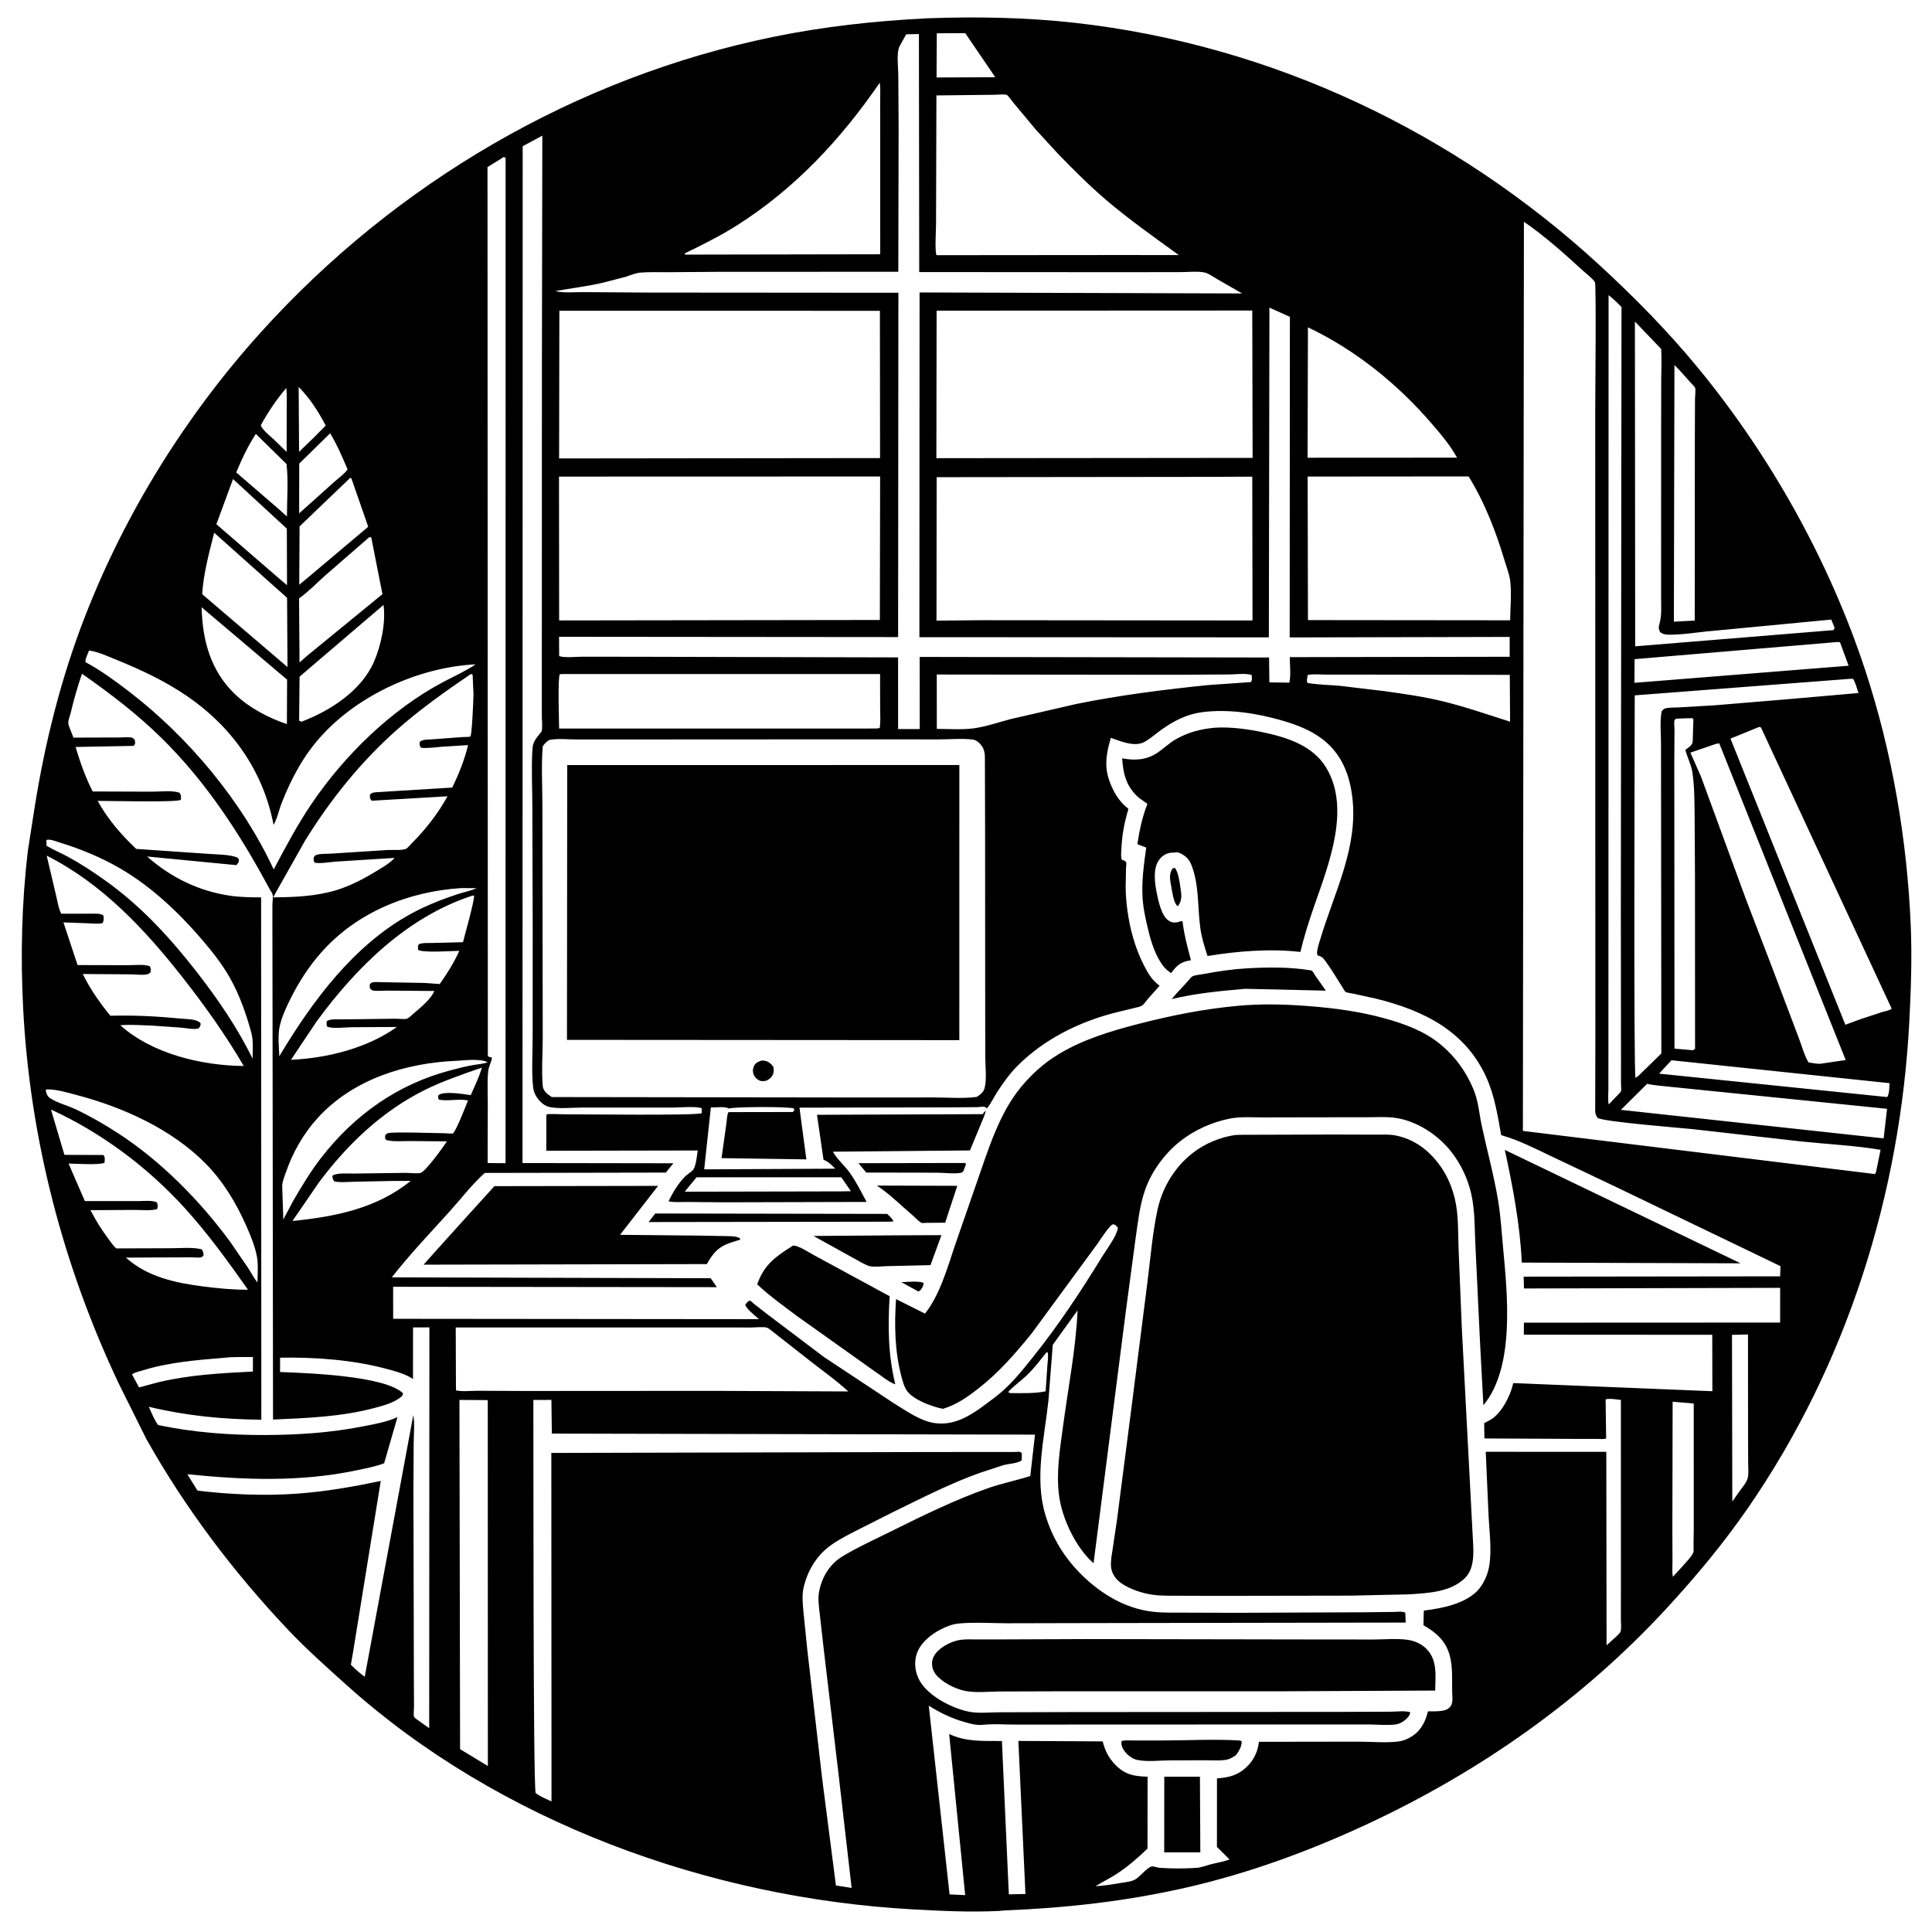 <svg version="1.1" xmlns="http://www.w3.org/2000/svg" style="display: block;" viewBox="0 0 2048 2048" width="1024" height="1024">
<path transform="translate(0,0)" fill="rgb(255,255,255)" d="M 0 0 L 0 2048 L 2048 2048 L 2048 0 L 0 0 z"/>
<path transform="translate(0,0)" fill="rgb(0,0,0)" d="M 1065.75 2025.1 L 1058.47 2025.71 C 1028.25 2027.16 997.378 2025.67 967.197 2023.98 C 751.464 2011.93 529.085 1931.56 367.125 1786 C 346.121 1767.12 324.787 1748.14 305.369 1727.63 C 247.804 1666.84 196.164 1598.49 155.152 1525.44 L 125.677 1466.22 C 66.871 1341.94 31.689 1206.85 24.567 1069.35 C 21.673 1013.47 22.946 957.804 29.474 902.201 L 36.928 854.5 C 47.904 785.908 64.901 718.298 90.083 653.5 C 132.907 543.308 197.279 440.031 276.414 352.341 C 419.442 193.849 610.425 81.926 819.793 39.069 C 873.662 28.043 927.662 22.164 982.513 19.424 L 982.574 19.416 C 1034.94 17.468 1088.33 18.413 1140.46 24.311 C 1348.39 47.84 1541.92 139.765 1695.58 281.08 C 1732.66 315.184 1768.04 351.156 1800.07 390.097 C 1876.92 483.522 1939.15 594.996 1977.02 709.849 C 2005.78 797.05 2021.78 890.657 2025.51 982.31 C 2026.87 1015.54 2025.71 1049.05 2023.99 1082.23 C 2014.45 1265.93 1957.88 1446.45 1853.04 1598.34 C 1826.91 1636.2 1797.85 1671.08 1766.69 1704.88 C 1677.69 1801.41 1569.81 1877.27 1451.14 1932.79 C 1389.29 1961.73 1324.42 1985.59 1257.75 2000.84 C 1194.08 2015.4 1130.92 2022.45 1065.75 2025.1 z M 1046.07 1174.96 C 1045.38 1174.44 1044.82 1173.67 1044 1173.39 C 1042.33 1172.82 1037.83 1173.57 1035.76 1173.62 L 1010.72 1173.84 L 847.469 1174.16 L 854.771 1228.99 L 764.847 1227.66 L 770.096 1190.45 C 770.471 1187.8 770.708 1180.73 772.299 1178.88 L 840.5 1178.77 L 841.953 1177 L 841.5 1174.95 C 836.337 1173.01 779.149 1173.05 772.5 1175.12 L 771.776 1174.65 C 767.972 1172.86 758.046 1174 753.536 1173.99 L 746.465 1239.57 L 885.433 1238.86 C 881.57 1235.04 878.218 1231.29 872.973 1229.41 L 866.039 1181.73 L 1041.5 1181.05 L 1044.93 1177.17 C 1044.2 1181.84 1041.57 1186.98 1039.82 1191.45 L 1028.19 1219.52 L 883.365 1220.84 C 883.374 1221.1 883.264 1221.4 883.392 1221.63 C 887.239 1228.58 895.181 1235.5 900.035 1242.13 C 907.314 1252.06 912.809 1263.27 918.624 1274.1 L 767.267 1274.48 L 728.273 1274.15 C 722.23 1274.08 714.586 1274.8 708.763 1273.42 C 712.987 1264.37 719.016 1254.38 726.084 1247.26 C 728.476 1244.85 733.176 1242.24 734.98 1239.69 C 737.86 1235.63 738.853 1224.6 739.641 1219.56 L 579.14 1219.85 L 579.144 1182.68 C 579.236 1182.2 579.243 1181.58 579.644 1181.29 C 580.775 1180.47 595.75 1181.22 597.924 1181.22 C 617.153 1181.15 738.981 1182.71 743.868 1180 L 743.888 1175 C 740.063 1172.36 719.428 1174.05 713.435 1174.06 L 617.123 1174.05 C 606.17 1174.05 592.034 1175.77 581.602 1173.25 C 578.243 1172.44 574.913 1169.84 572.512 1167.45 C 568.78 1163.73 565.691 1158.02 565.135 1152.72 C 563.299 1135.24 564.678 1115.86 564.637 1098.18 L 564.682 984.328 L 564.314 855.545 C 564.279 835.305 563.143 814.31 564.396 794.141 C 564.837 787.052 567.534 783.657 571.774 778.214 C 572.164 777.713 574.057 775.7 574.198 775.141 C 575.307 770.753 574.32 763.061 574.356 758.404 L 574.451 387.903 L 574.885 143.776 L 554.067 155.006 L 553.893 1232.87 L 713.812 1233.12 L 705.781 1242.99 L 513.839 1243.36 C 500.587 1255.27 488.958 1270.48 477.001 1283.76 C 456.258 1306.81 434.4 1329.6 415.319 1354.03 L 753.376 1354.99 L 759.868 1364.44 L 416.73 1364.04 L 416.76 1397.99 L 804.549 1398.37 C 800.771 1394.81 791.076 1387.64 790.01 1383 L 792.732 1379.73 C 792.816 1379.67 794.595 1378.62 795 1378.73 C 795.922 1378.96 798.27 1381.34 799.23 1382.11 L 813.028 1392.85 L 873.197 1438.34 L 946.99 1487.18 C 960.142 1495.19 975.347 1506.32 990.858 1508.54 C 1015.94 1512.13 1035.42 1495.58 1054.23 1481.55 C 1070.31 1469.57 1082.61 1454.02 1095.06 1438.47 C 1122.06 1404.76 1145.8 1368.85 1168.35 1332.05 C 1173.23 1324.08 1183.73 1310.54 1185.06 1301.5 L 1182.5 1298.68 C 1181.67 1298.4 1180.88 1297.85 1180 1297.84 C 1176.71 1297.79 1165.7 1315.11 1163.64 1318.05 L 1093.78 1413.26 C 1076.44 1434.66 1059.04 1454.73 1037.24 1471.76 C 1025.37 1481.03 1014.11 1488.99 999.59 1493.41 C 988.317 1491.33 968.965 1484.1 961.762 1474.84 C 958.432 1470.56 956.601 1463.19 955.247 1457.99 C 948.464 1431.9 947.983 1403.87 949.863 1377.1 L 980.547 1392.5 C 996.07 1372.95 1004.25 1344.18 1012.14 1320.62 L 1035.44 1253.41 C 1047.44 1219.27 1058.87 1180.72 1082.13 1152.54 C 1093.68 1138.55 1106.35 1127.12 1121.85 1117.69 C 1147.92 1101.83 1177.67 1092.91 1207.02 1085.33 C 1241.87 1076.33 1276.5 1069.5 1312.35 1066.19 C 1338.05 1063.82 1364.23 1064.61 1389.91 1066.72 C 1416.5 1068.9 1442.06 1072.39 1467.82 1079.51 C 1489.21 1085.42 1510.61 1093.23 1527.79 1107.74 C 1542.87 1120.49 1553.74 1135.61 1561.49 1153.64 C 1567.37 1167.32 1567.79 1179.85 1570.86 1194 C 1576.51 1220.06 1583.6 1245.9 1587.99 1272.24 C 1590.76 1288.85 1591.8 1306.1 1593.35 1322.88 C 1597.87 1371.81 1606.12 1449.1 1572.45 1489.63 L 1569.01 1425.31 L 1564.14 1323.28 C 1563.05 1304.14 1563.82 1284.3 1559.58 1265.55 C 1556 1249.68 1548.93 1234.72 1539.08 1221.78 C 1525 1203.24 1501.16 1187.58 1477.71 1184.78 C 1468.72 1183.71 1459.33 1184.31 1450.27 1184.32 L 1402.72 1184.38 L 1340.19 1184.5 C 1328.59 1184.53 1315.2 1183.49 1303.84 1185.71 C 1285.01 1189.4 1265.81 1197.98 1250.82 1209.95 C 1234.43 1223.04 1220.71 1241.67 1213.77 1261.56 C 1208.03 1278 1206.13 1296.34 1203.67 1313.5 L 1193.43 1389.97 L 1159.22 1657.13 L 1154.05 1652.16 C 1138.38 1635.42 1126.03 1609.05 1122.79 1586.34 C 1119.28 1561.69 1123.64 1536 1126.91 1511.5 C 1132.31 1471.11 1140.44 1429.67 1142.29 1389 L 1115.98 1425.57 L 1111.36 1484.93 C 1107.12 1524.14 1096.45 1566.88 1108.05 1605.55 C 1115.58 1630.7 1128.46 1651.61 1147.2 1669.94 C 1167.61 1689.9 1192.83 1704.96 1221.47 1708.45 C 1232.84 1709.83 1244.9 1709.38 1256.38 1709.47 L 1309.77 1709.64 L 1443.5 1709.1 L 1477.36 1708.72 C 1481.03 1708.68 1486.49 1707.8 1489.68 1709.5 L 1490.09 1719.99 L 1155.35 1720.54 L 1068.08 1720.74 C 1051.29 1720.69 1033.69 1719.47 1016.98 1720.92 C 1009.82 1721.54 1003.38 1724.06 997.046 1727.32 C 986.275 1732.88 975 1742.1 971.466 1754.15 C 968.757 1763.39 970.256 1773.66 975.088 1781.97 C 984.593 1798.31 1009.16 1810.81 1027.28 1814.51 C 1036.92 1816.47 1049.75 1815.09 1059.71 1815.09 L 1135.85 1814.87 L 1422.63 1814.67 L 1473.93 1814.48 C 1480.32 1814.45 1488.88 1813.23 1494.83 1815 C 1494.54 1817.44 1494.22 1818.27 1492.55 1820.23 C 1489.42 1823.91 1484.36 1827.37 1479.5 1827.99 C 1470.5 1829.13 1460.1 1828.03 1450.94 1828.02 L 1387.67 1828 L 1148.09 1828.09 L 1076.44 1828.13 C 1065.22 1828.14 1052.99 1827.18 1041.87 1828.37 C 1035.38 1829.06 1028.77 1827.3 1022.52 1825.47 C 1008.36 1821.34 997.015 1815.93 984.532 1808.08 L 1006.58 2008.15 L 1023.13 2008.91 L 1006.15 1838.14 C 1024.71 1846.74 1042.07 1845.31 1062.08 1845.54 L 1069.4 2008.09 L 1087.02 2007.72 L 1079.51 1845.45 L 1168.88 1845.95 C 1171.3 1855.45 1174.89 1862.91 1181.7 1870.12 C 1192.1 1881.12 1201.83 1883.01 1216.48 1883.36 L 1216.41 1959.57 C 1206.41 1969.32 1195.13 1978.99 1183.43 1986.6 C 1176.23 1991.28 1168.51 1994.99 1161.21 1999.49 C 1170.68 1998.98 1180.16 1997.34 1189.51 1995.8 C 1195.28 1994.84 1200.86 1994.55 1205.62 1990.78 C 1209.52 1987.7 1216.01 1980.17 1220.26 1978.63 C 1222.34 1977.88 1226.65 1979.76 1229 1979.93 C 1241.63 1980.88 1255.35 1980.88 1268 1980.04 C 1273.37 1979.68 1278.78 1977.47 1284 1976.13 C 1290.31 1974.51 1297.33 1973.5 1303.34 1971.07 L 1290 1957.77 L 1290.04 1885.17 C 1300.08 1884.37 1308.64 1882.96 1316.98 1876.83 C 1326.79 1869.62 1332.66 1859.78 1334.34 1847.87 L 1334.54 1846.39 L 1441.01 1846.24 C 1454.42 1846.3 1468.7 1847.66 1481.97 1846.12 C 1486.49 1845.6 1490.98 1843.9 1494.92 1841.65 C 1505.94 1835.33 1510.72 1825.89 1513.73 1814.07 C 1519.1 1814.09 1524.78 1814.33 1530.07 1813.29 C 1533.5 1812.62 1536.73 1810.71 1538.38 1807.5 C 1540.49 1803.37 1539.37 1797.24 1539.31 1792.7 C 1539.16 1779.85 1540.09 1766.53 1536.55 1754.05 C 1532.33 1739.16 1521.94 1730.13 1508.97 1722.89 C 1509 1721.46 1509.12 1707.59 1509.39 1707.31 C 1509.53 1707.16 1516.26 1706.36 1516.94 1706.25 C 1523.82 1705.13 1530.9 1703.84 1537.58 1701.84 C 1547.66 1698.81 1558.74 1694.06 1566.11 1686.27 C 1572.44 1679.58 1576.89 1669.77 1578.51 1660.71 C 1581.51 1643.91 1578.87 1624.66 1577.98 1607.67 L 1574.96 1538.96 L 1702.75 1539.03 L 1703.03 1744.08 L 1713.5 1734.63 C 1714.76 1733.4 1717.28 1731.08 1717.89 1729.52 C 1718.92 1726.92 1718.19 1719.95 1718.2 1716.98 L 1718.24 1677.9 L 1718.21 1484.02 C 1713.68 1483.52 1706.25 1482.1 1702.02 1483.42 L 1702.58 1524.86 C 1699.99 1525.82 1696.31 1525.33 1693.5 1525.32 L 1672.21 1525.3 L 1573.56 1524.82 L 1573.26 1508.61 L 1580.21 1504.92 C 1591.66 1497.95 1600.62 1480.48 1603.72 1467.73 L 1604.1 1466.12 L 1815.17 1474.75 L 1815.07 1414.94 L 1615.31 1414.81 L 1615.41 1402.09 L 1887.01 1401.97 L 1887.04 1365.18 L 1615.49 1365.83 L 1615.11 1353.3 L 1887.01 1352.97 L 1887.38 1342.17 L 1710.36 1256.94 L 1644.94 1225.91 C 1627.93 1217.86 1610.67 1208.91 1592.56 1203.67 L 1591.31 1203.32 C 1587.84 1183.42 1584.22 1161.47 1576.02 1143 C 1553.91 1093.18 1509.66 1071.31 1459.21 1058.76 L 1434.24 1053.26 C 1432.3 1052.84 1428.03 1052.42 1426.41 1051.52 C 1425.58 1051.06 1423.26 1046.82 1422.55 1045.72 C 1416.98 1037.13 1411.93 1028.26 1405.85 1020 C 1403.88 1017.31 1402.29 1014.62 1398.98 1013.51 L 1397 1012.9 C 1394.35 1010.82 1398.61 998.756 1399.58 995.516 C 1414.3 946.084 1440.04 898.249 1433.47 844.759 C 1430.49 820.467 1421.9 799.029 1402.16 783.764 C 1388.89 773.497 1373.16 767.768 1357.17 763.235 C 1331.4 755.925 1301.73 751.454 1275 754.858 C 1257 757.15 1242.63 764.957 1228.28 775.648 C 1223.28 779.372 1218.14 783.892 1212.6 786.755 C 1202.44 791.997 1187.49 785.601 1177.51 782.141 C 1174.22 793.538 1171.42 805.648 1173.34 817.562 C 1175.49 830.906 1184.21 848.522 1195.33 856.589 C 1196.8 857.656 1195.43 859.812 1194.98 861.48 C 1191.43 874.434 1189.29 886.37 1188.75 899.767 C 1188.6 903.438 1187.87 908.046 1189.25 911.5 L 1192 912.343 C 1192.17 912.438 1193.65 913.662 1193.8 914 C 1194.22 914.997 1193.64 919.323 1193.61 920.566 L 1193.25 940.227 C 1193.31 948.267 1193.97 956.528 1195.02 964.5 C 1197.66 984.643 1203.3 1005.05 1212.55 1023.17 C 1216.7 1031.3 1220.8 1038.5 1228.21 1044.13 L 1229.26 1044.91 L 1216.77 1058.91 C 1215.19 1060.77 1212.87 1064.37 1210.98 1065.72 C 1208.87 1067.22 1204.77 1067.91 1202.25 1068.56 L 1180 1073.99 C 1142.93 1083.79 1106.82 1101.85 1079.41 1129.02 C 1070.62 1137.74 1063.3 1147.84 1056.66 1158.25 C 1053.45 1163.27 1050.73 1169.17 1047.03 1173.79 L 1046.07 1174.96 z M 993.041 35.298 L 992.778 82.134 L 1055.02 81.874 L 1023.21 35.144 L 993.041 35.298 z M 960.6 36.358 L 953.543 49.112 C 950.136 55.673 952.156 71.23 952.216 78.784 L 952.576 134.546 L 952.236 288.094 L 763.958 288.138 L 707.266 288.556 C 697.867 288.65 687.916 288.136 678.573 289.012 C 673.418 289.495 667.691 292.035 662.74 293.571 L 639.406 299.611 C 622.436 303.587 605.638 305.471 588.593 308.59 C 597.537 310.813 609.385 309.566 618.71 309.673 L 687.252 310.135 L 952.328 310.338 L 952.035 675.334 L 592.602 675.02 L 592.744 695.518 C 599.153 697.558 610.779 696.116 617.816 696.128 L 682.888 696.217 L 952.006 696.864 L 952.029 772.805 L 974.96 772.827 L 974.896 696.367 L 1345.26 696.987 L 1345.59 723.353 L 1366.76 723.657 C 1368.57 715.691 1367.23 704.894 1367.23 696.605 L 1459.5 696.43 L 1600.33 696.201 L 1600.32 675.171 L 1367.11 675.699 L 1367.33 335.862 L 1345.64 326.112 L 1345.04 675.622 L 974.606 675.437 L 974.785 310.018 L 1316.74 311.081 L 1290.05 295.755 C 1285.84 293.295 1280.77 289.506 1275.99 288.671 C 1268.7 287.394 1259.8 288.429 1252.28 288.439 L 1195.46 288.533 L 974.419 288.396 L 974.086 36.079 L 960.6 36.358 z M 932.641 87.575 C 891.559 147.533 842.389 200.299 780.581 239.285 C 763.109 250.306 744.133 259.701 725.584 268.762 L 726.5 269.905 L 933.065 269.535 L 933.028 146.706 L 933.004 108.717 C 932.998 101.79 933.443 94.448 932.641 87.575 z M 1053.55 100.469 L 992.648 101.163 L 992.247 237.443 C 992.245 242.904 990.767 266.826 992.763 270.512 L 1187.5 270.342 L 1249.58 270.404 C 1223.34 251.301 1197.09 232.912 1172.34 211.796 C 1154.43 196.513 1137.7 179.628 1121.28 162.766 L 1098.1 137.506 L 1073.7 108.244 C 1072.25 106.514 1068.99 101.603 1067.18 100.548 C 1065.69 99.681 1055.91 100.483 1053.55 100.469 z M 533.908 166.5 L 516.779 177.133 L 517.131 1119.5 C 518.644 1120.47 519.737 1120.78 521.5 1121.09 C 520.917 1126 518.076 1130.21 517.528 1135.37 C 516.383 1146.16 517.098 1157.79 517.056 1168.67 L 516.92 1232.89 L 535.902 1233.04 L 535.969 167.5 C 534.563 166.416 535.289 166.653 533.908 166.5 z M 1615.41 235.099 L 1614.32 1198.81 L 1987.61 1244.56 L 1988.65 1242.5 L 1993.49 1218.84 C 1965.87 1214.25 1937.43 1212.91 1909.57 1210.01 L 1794.31 1196.92 C 1780.53 1195.51 1699.45 1189.16 1693.5 1184.97 C 1691.74 1182.49 1691.08 1180.51 1690.97 1177.5 L 1691.16 1100.87 L 1691.1 934.345 L 1691.01 435.44 C 1691.02 421.488 1692.2 301.462 1690.71 299.13 C 1688.05 294.937 1681.69 290.333 1677.9 286.869 C 1658.26 268.901 1637.41 250.103 1615.41 235.099 z M 1705.15 312.907 L 1705.03 966.504 L 1704.98 1116.96 L 1704.96 1154.66 C 1704.96 1159.6 1704.2 1166 1705.32 1170.77 L 1712.82 1162.87 C 1714.01 1161.54 1717.71 1158.22 1718.3 1156.74 C 1718.87 1155.31 1718.31 1150.11 1718.31 1148.38 L 1718.34 1122.56 L 1718.17 965.568 L 1718.86 325.406 C 1714.46 321.085 1710.16 316.517 1705.15 312.907 z M 592.946 329.426 L 592.674 485.968 L 932.892 485.594 L 932.74 329.463 L 592.946 329.426 z M 992.84 329.321 L 992.593 485.695 L 1327.81 485.38 L 1327.45 329.164 L 992.84 329.321 z M 1733.06 340.848 L 1733.37 685.117 L 1943.5 667.979 C 1944.04 667.129 1944.52 666.482 1944.78 665.5 L 1941.22 656.781 L 1815.48 668.768 C 1799.95 670.01 1783.28 673.145 1767.8 672.767 C 1764.7 672.691 1762.35 671.904 1759.83 670.152 C 1758.1 666.872 1758.05 664.803 1759.07 661.321 C 1761.7 652.402 1760.84 642.703 1760.85 633.461 L 1760.85 589.5 L 1760.87 462.595 L 1760.97 401.878 C 1761.01 391.338 1761.61 380.459 1760.93 369.949 L 1733.06 340.848 z M 1386.47 346.977 L 1386.1 485.216 L 1544.5 485.134 C 1537.08 471.608 1527.36 460.291 1517.34 448.681 C 1481.21 406.804 1436.6 370.752 1386.47 346.977 z M 1774.97 386.91 L 1774.38 659.023 L 1796.49 657.829 L 1796.6 465.695 L 1796.78 422.728 C 1796.79 420.214 1797.68 413.041 1796.85 410.939 C 1796.36 409.714 1793.45 407.054 1792.47 405.944 L 1780.59 392.687 L 1774.97 386.91 z M 316.604 410.185 L 317.018 478.97 L 332.774 463.749 L 345.294 451.108 C 337.257 436.016 328.691 422.367 316.604 410.185 z M 303.504 411.316 C 293.017 423.535 284.289 436.662 276.451 450.714 C 277.575 455.162 286.157 462.08 289.657 465.286 L 303.827 479.024 L 303.947 433.325 C 303.891 426.12 304.324 418.468 303.504 411.316 z M 271.19 459.953 C 262.837 472.78 256.274 486.669 250.434 500.801 L 294.444 538.781 L 304.167 547.459 C 304.196 529.339 305.766 509.809 303.735 491.864 L 271.19 459.953 z M 349.947 459.329 L 317.203 491.411 L 317.109 544.157 L 327.025 535.328 L 354.594 510.571 C 358.937 506.716 365.227 502.328 368.455 497.588 C 362.987 484.722 357.257 471.262 349.947 459.329 z M 592.57 505.216 L 592.711 657.691 L 932.678 657.199 L 932.971 505.115 L 592.57 505.216 z M 1282.49 505.5 L 992.88 505.831 L 992.718 657.935 L 1038.12 657.451 L 1327.72 657.718 L 1327.46 505.265 L 1282.49 505.5 z M 1386.18 505.19 L 1386.48 657.325 L 1600.82 657.542 C 1600.95 644.072 1602.54 628.636 1600.82 615.382 C 1599.97 608.803 1597.29 602.051 1595.4 595.705 C 1585.89 563.847 1574.26 533.48 1556.81 505.036 L 1386.18 505.19 z M 371.276 506.5 L 317.471 558.089 L 317.554 559.189 L 317.215 619.837 L 328.335 610.639 L 390.329 558.38 L 372.482 507.078 L 371.276 506.5 z M 247.012 507.814 L 229.372 555.702 L 293.587 611.262 L 304.267 620.346 L 304.059 560.354 L 247.012 507.814 z M 227.038 564.713 C 221.675 585.956 215.684 607.937 214.322 629.851 L 297.5 700.903 L 304.761 707.085 L 304.312 633.701 L 227.038 564.713 z M 391.353 569.5 L 344.514 610.233 C 335.631 618.209 326.722 627.39 317.02 634.317 L 317.514 702.282 L 325.588 695.137 L 405.407 629.834 L 393.51 569.5 L 391.353 569.5 z M 406.537 641.259 L 317.556 717.286 L 317.075 763.962 L 319.5 765.071 C 349.956 753.476 382.697 732.61 396.279 701.813 C 403.863 684.616 409.144 660.082 406.537 641.259 z M 213.718 643.706 C 214.545 678.553 223.133 710.861 248.895 735.67 C 263.94 750.158 284.445 760.956 304.12 767.571 L 304.332 720.222 L 302.93 719.268 L 213.718 643.706 z M 1948.34 680.5 L 1732.72 698.733 L 1732.62 723.778 L 1745.24 722.806 L 1959.62 705.712 L 1950.5 680.918 L 1948.34 680.5 z M 94.388 689.558 C 93.387 692.322 89.84 699.437 90.674 701.932 C 106.758 710.584 121.818 721.582 136.305 732.672 C 199.474 781.029 256.551 849.214 290.14 921.674 C 302.654 898.001 315.341 874.085 330.385 851.901 C 365.123 800.675 414.256 752.653 469.01 723.383 C 480.552 717.218 493.405 711.554 504.2 704.225 C 444.868 707.172 381.015 735.864 340.864 779.929 C 321.738 800.919 308.958 824.904 298.607 851.11 C 295.841 858.114 293.814 868.233 289.97 874.372 C 279.152 817.429 245.898 770.498 198.474 738.014 C 174.898 721.864 149.784 710.141 123.427 699.407 C 114.192 695.645 104.305 691.041 94.388 689.558 z M 499.136 714.5 C 472.064 732.887 445.074 751.995 420.568 773.749 C 382.061 807.932 350.382 847.537 323.345 891.176 L 289.525 951.211 C 312.281 951.065 334.776 950.207 356.746 943.516 C 370.722 939.259 384.903 931.964 397.36 924.381 C 403.768 920.479 411.676 916.117 417.012 910.821 L 418.319 909.404 L 355.007 913.413 C 348.254 913.996 340.118 915.568 333.475 914.5 C 332.184 911.846 332.333 911.461 332.74 908.5 C 333.384 907.854 333.875 907.005 334.672 906.561 C 337.797 904.822 347.249 905.162 351.247 904.868 L 411 901.035 C 416.239 900.794 425.667 901.682 430.456 899.773 C 431.912 899.192 435.123 895.239 436.342 894.031 C 451.264 879.251 464.211 862.496 474.362 844.1 L 394 848.82 C 391.841 846.481 392.241 845.597 392.068 842.5 C 394.567 839.538 397.791 839.93 401.556 839.63 L 479.423 834.854 C 486.369 820.484 492.473 805.388 496.156 789.82 L 468.736 791.566 C 461.307 792.21 453.973 793.281 446.5 792.722 C 444.417 790.438 444.91 789.512 444.87 786.5 C 447.701 783.657 453.958 784.012 457.996 783.724 L 490.354 781.309 C 491.621 781.218 497.753 781.286 498.608 780.753 C 500.291 779.705 501.921 740.364 501.9 735.683 L 500.998 715.047 L 499.136 714.5 z M 597.235 714.484 L 593.5 714.642 C 591.07 717.701 592.622 765.774 592.693 772.286 L 929.25 772.26 L 932.5 771.75 C 933.624 764.954 932.987 757.461 932.981 750.574 L 932.917 714.509 L 597.235 714.484 z M 86.923 714.177 C 82.157 727.926 78.342 741.371 74.99 755.5 C 74.272 758.528 72.458 763.041 72.377 766.063 C 72.284 769.563 76.689 777.978 77.846 781.909 L 126.277 781.757 C 128.966 781.754 138.456 781.001 140.5 782.147 C 141.483 782.698 142.117 783.716 142.926 784.5 C 143.281 787.809 143.703 788.031 141.757 790.657 L 80.108 791.826 C 84.99 807.961 90.529 823.983 98.263 839.001 L 161.171 839.214 C 169.08 839.247 183.53 837.474 190.51 840.5 C 192.183 843.388 192.003 844.662 191.691 847.842 C 187.411 850.79 115.407 848.895 103.517 848.979 C 114.512 868.706 128.068 884.406 144.415 899.885 L 220.306 905.085 C 229.943 905.905 242.553 905.547 251.5 908.948 L 253.276 911 C 252.916 914.452 252.877 914.536 250.5 917.065 L 155.928 907.934 C 181.077 930.195 210.827 944.709 244.194 949.547 C 254.994 951.114 265.892 951.159 276.78 951.264 L 277.021 1504.95 C 236.074 1504.55 197.591 1500.79 157.694 1491.25 C 160.674 1497.72 163.403 1504.75 167.546 1510.55 C 205.016 1518.54 243.512 1521.33 281.761 1521.18 C 316.153 1521.05 350.523 1518.73 384.311 1512.11 C 396.758 1509.67 409.733 1507.52 421.337 1502.2 L 407.196 1551.12 C 398.196 1554.63 387.147 1556.65 377.686 1558.65 C 318.582 1571.12 258.242 1568.89 198.568 1562.71 L 209.372 1580.13 C 243.85 1584.27 279.813 1585.82 314.476 1583.37 C 344.597 1581.24 374.111 1576.05 403.627 1569.89 L 373.936 1753.23 L 371.929 1764.67 C 376.586 1769.46 381.259 1773.52 386.637 1777.48 L 438.111 1500.03 C 439.711 1509.09 438.632 1519.6 438.534 1528.83 L 438.256 1579.92 L 438.709 1777.07 L 438.847 1809.55 C 438.857 1811.93 438.148 1817.83 438.892 1819.89 C 439.348 1821.15 444.952 1824.84 446.334 1825.81 L 454.966 1831.96 L 455.175 1407.08 L 437.832 1407.11 L 437.781 1461.77 L 436.811 1461.14 C 428.509 1455.96 418.39 1453.37 409 1450.86 C 373.707 1441.44 333.348 1438.5 296.908 1439.21 L 296.839 1454.37 C 324.999 1455.53 407.886 1458.15 427.247 1476.95 C 426.898 1479.57 426.173 1479.98 424.027 1481.64 C 416.948 1487.11 406.37 1489.98 397.838 1492.28 C 362.371 1501.86 325.894 1503.17 289.417 1504.79 L 288.903 1079.75 L 288.744 977.482 L 288.767 958.306 C 288.815 955.621 289.601 950.884 289.051 948.377 C 288.717 946.854 286.662 943.991 285.86 942.521 L 277.069 926.505 C 247.979 874.194 214.235 824.66 171.421 782.518 C 145.193 756.701 116.944 735.305 86.923 714.177 z M 993.003 715.014 L 993.058 772.643 C 1005.72 772.682 1019.62 773.718 1032.12 772.066 C 1045.31 770.322 1058.9 765.436 1071.86 762.142 L 1140.86 746.264 C 1187.09 736.848 1233.87 731.013 1280.76 726.193 L 1326 723.039 C 1327.66 720.646 1326.95 718.348 1326.85 715.5 C 1320.18 713.451 1310.15 714.913 1302.94 714.962 L 1247.71 715.293 L 993.003 715.014 z M 1386.21 715.5 C 1385.84 718.255 1384.73 721.455 1386 723.945 C 1397.28 725.888 1409.08 725.995 1420.49 727.013 L 1466.97 732.572 C 1487.86 735.412 1509.64 738.562 1530.1 743.571 C 1554.02 749.424 1577.28 757.639 1600.76 764.997 L 1600.43 715.377 L 1443.85 715.11 L 1404.86 715.089 C 1398.88 715.081 1391.99 714.295 1386.21 715.5 z M 1962.25 719.5 L 1732.88 737.108 C 1732.91 773.154 1731.52 1139.22 1733.74 1142.64 L 1736.97 1140.28 L 1761.09 1116.75 L 1760.81 855.079 L 1760.74 787.952 C 1760.74 777.247 1759.33 764.107 1761.5 753.75 C 1762.5 752.907 1763.3 751.747 1764.5 751.221 C 1767.68 749.823 1775.1 750.122 1778.84 749.91 L 1817.52 747.649 L 1891.63 741.5 L 1970.05 734.644 C 1968.45 729.571 1967.08 724.393 1964.5 719.717 L 1962.25 719.5 z M 1785.94 761.438 L 1776.5 761.905 C 1776.02 762.437 1775.3 762.824 1775.07 763.5 C 1774.37 765.529 1775.04 771.255 1775.03 773.666 L 1774.82 807.955 L 1775.02 1111.58 L 1794.5 1113.3 L 1796.84 1111.97 L 1796.74 927.731 L 1796.37 864.227 C 1796.17 849.15 1796.25 833.985 1794.06 819.038 C 1792.83 810.701 1788.7 803.058 1786.52 794.931 C 1789.96 792.128 1793.87 790.451 1794.35 785.905 L 1795.07 762.5 L 1794 761.287 L 1785.94 761.438 z M 1864.91 770.5 L 1834.38 782.966 L 1956.16 1086.29 L 1971.76 1080.53 L 1994.94 1072.9 C 1997.93 1072 2003.02 1071.2 2005.27 1069.24 L 1866.71 771.178 L 1864.91 770.5 z M 582.004 784.5 C 579.063 786.56 577.247 788.117 575.323 791.167 C 573.65 811.875 574.957 833.636 574.986 854.441 L 575.129 977.074 L 575.32 1098.99 C 575.374 1116.04 573.935 1134.07 575.288 1151 C 575.48 1153.4 576.513 1155.43 577.99 1157.3 C 579.842 1159.64 582.46 1161.29 584.917 1162.93 L 907.206 1163.38 L 990.863 1163.34 C 1005.28 1163.37 1021.12 1164.72 1035.37 1162.78 C 1039.12 1160.39 1042.56 1157.93 1043.73 1153.39 C 1046.14 1144.07 1044.43 1130.1 1044.42 1120.29 L 1044.33 1048.07 L 1044.24 880.98 L 1044.03 802 C 1043.89 798.112 1043.19 794.33 1040.97 791.065 C 1038.83 787.909 1035.26 784.494 1031.3 783.992 C 1019.85 782.541 1006.63 783.806 994.973 783.798 L 912.964 783.731 L 668 783.863 L 610.176 783.845 C 601.424 783.843 590.353 782.529 582.004 784.5 z M 1819.06 788.5 L 1791.89 797.837 L 1803.09 823.146 L 1850.78 953.269 L 1879.1 1027.1 L 1906.93 1100.67 C 1909.97 1108.52 1912.77 1119.3 1917.19 1126.23 C 1921.2 1126.87 1925.17 1127.61 1929.23 1127.69 L 1956.51 1123.67 L 1822.5 788.001 L 1819.06 788.5 z M 49.225 890.5 L 49.288 896.5 C 56.653 900.982 64.842 904.274 72.445 908.419 C 85.961 915.788 98.735 924.251 111.278 933.164 C 149.63 960.415 181.181 994.935 209.867 1032 C 231.479 1059.93 252.297 1090.39 267.72 1122.25 C 267.796 1113.23 268.746 1103.25 266.366 1094.5 C 260.984 1074.71 253.849 1054.58 243.778 1036.65 C 235.569 1022.03 224.795 1008.49 213.911 995.794 C 189.41 967.207 160.489 939.91 127.869 920.866 C 107.792 909.144 85.984 900.075 63.788 893.265 C 60.314 892.2 53.573 889.476 50.097 890.191 L 49.225 890.5 z M 49.494 907.021 L 59.28 948.488 C 60.769 954.644 61.978 963.132 64.951 968.555 L 97.5 968.538 C 101.626 968.577 106.279 968.025 109.619 970.5 C 109.985 973.634 110.288 975.562 108.781 978.5 C 104.142 979.674 98.963 978.956 94.196 978.773 L 67.242 977.756 L 82.233 1023.01 L 135.538 1023.15 C 142.202 1023.18 152.766 1021.89 158.788 1024.25 C 160.212 1026.91 159.886 1027.7 159.622 1030.63 C 158.74 1031.26 157.989 1032.13 156.974 1032.5 C 152.726 1034.04 143.882 1032.89 139.29 1032.85 L 87.753 1032.49 C 95.737 1048.7 105.63 1062.74 116.957 1076.74 C 141.602 1076.07 166.483 1077.27 191 1079.72 C 196.678 1080.28 207.918 1080.04 211.864 1083.97 L 212.741 1085 C 212.488 1087.67 212.128 1088.04 210.5 1090.22 C 205.127 1091.6 196.984 1089.77 191.335 1089.27 L 161.163 1087.18 C 150.137 1086.9 138.469 1085.84 127.509 1086.81 C 161.369 1117.13 213.724 1129.57 258.384 1130 C 239.267 1097.25 217.407 1066.49 194.013 1036.68 C 153.746 985.387 108.514 936.789 49.494 907.021 z M 488.67 941.431 C 432.831 945.011 378.363 966.994 340.745 1009.4 C 326.894 1025.02 315.958 1042.29 306.795 1061 C 302.583 1069.6 298.089 1079.57 296.267 1089 C 294.414 1098.58 295.755 1109.93 296.068 1119.71 L 303.172 1107.99 C 339.165 1049.95 384.545 992.325 447.813 962.462 C 460 956.71 472.507 951.983 485.313 947.8 C 491.78 945.688 499.02 944.284 505.178 941.496 L 488.67 941.431 z M 500.479 949.5 C 431.651 972.065 377.671 1025.39 335.676 1082.72 L 308.426 1123.46 C 347.03 1121.63 388.938 1111.25 420.766 1088.63 L 372.75 1088.9 C 365.101 1089.02 354.234 1090.58 346.997 1088.5 C 345.77 1086.05 346.135 1085.19 346.433 1082.43 C 350.288 1079.82 358.244 1080.73 363.017 1080.58 L 419.375 1079.89 C 422.058 1079.87 429.658 1080.68 431.583 1079.81 C 433.896 1078.75 437.095 1075.52 439.07 1073.83 C 445.777 1068.1 457.221 1058.66 460.376 1050.47 L 409.753 1050.1 C 406.26 1050.07 397.475 1050.97 394.5 1049.67 C 393.498 1049.23 392.858 1048.22 392.036 1047.5 L 391.971 1043.5 C 392.64 1042.88 393.165 1042.06 393.977 1041.65 C 396.096 1040.58 403.339 1041.16 405.894 1041.17 L 449.706 1041.95 L 466.107 1043.12 C 473.941 1032.04 481.369 1020.38 486.857 1007.93 C 478.4 1008.03 448.841 1010.23 443.241 1006.93 C 443.01 1004.18 442.737 1003.35 443.944 1000.92 C 448.095 999.187 453.768 999.718 458.263 999.594 L 490.759 998.78 C 492.281 992.815 503.751 951.979 502.453 949.252 L 500.479 949.5 z M 484.035 1124.5 C 429.957 1126.72 374.346 1143.95 336.884 1184.96 C 321.583 1201.71 310.282 1221.66 302.942 1243.09 C 301.464 1247.41 299.062 1252.92 299.148 1257.5 L 300.31 1292.72 L 311.038 1272.54 C 320.125 1257.04 329.282 1241.7 340.306 1227.47 C 375.68 1181.82 421.572 1149.24 477.661 1134.56 C 485.487 1132.51 493.533 1130.42 501.5 1129.02 C 506.829 1128.09 511.791 1127.91 516.979 1126.08 C 509.058 1121.89 493.012 1123.98 484.035 1124.5 z M 1771.85 1123.91 L 1758.71 1138.1 L 1994.1 1162.28 L 2000.5 1162.91 C 2002.98 1159.37 2002.64 1152.49 2003 1148.2 L 1771.85 1123.91 z M 510.763 1131.74 C 490.683 1138.67 470.098 1145.67 451.019 1155.07 C 405.323 1177.58 368.248 1212.97 338.003 1253.49 L 310.031 1294.3 C 355.194 1289.73 399.109 1281.16 435.368 1251.8 L 415.25 1251.87 L 375.036 1252.7 C 368.424 1252.83 360.99 1253.71 354.5 1252.39 C 352.604 1249.92 352.635 1249.42 352.354 1246.29 C 357.352 1242.98 368.521 1244.12 374.586 1244.02 L 430.067 1243.28 C 434.089 1243.26 442.413 1244.34 446.006 1243.27 C 451.215 1241.7 470.293 1215.37 473.717 1209.9 L 434.5 1209.54 C 426.42 1209.51 417.268 1210.45 409.425 1208.5 C 407.704 1206.11 408.047 1206.09 408.5 1203.13 C 409.333 1202.51 410.045 1201.67 411 1201.26 C 414.93 1199.55 463.652 1201.21 471.563 1201.29 C 472.775 1201.3 479.339 1201.87 480.013 1201.5 C 483.123 1199.79 494.299 1171.23 496.129 1166.54 C 486.307 1164.49 475.307 1167.51 465.235 1165.71 C 464.249 1163.48 464.295 1163.31 464.772 1160.9 C 470.7 1156.45 489.767 1159.56 496.874 1160.58 L 499.031 1160.9 C 503.143 1151.43 507.953 1141.68 510.763 1131.74 z M 1746.07 1148.87 L 1718.19 1176.49 L 1977.76 1204.68 L 1996.75 1206.71 L 2000.35 1175.38 L 1823.61 1157.45 L 1768.76 1151.88 C 1761.31 1150.99 1753.34 1150.67 1746.07 1148.87 z M 48.396 1155.5 C 49.076 1158.51 49.851 1161.73 52.5 1163.64 C 59.872 1168.94 71.589 1171.82 79.937 1175.77 C 95.586 1183.19 110.79 1191.93 125.301 1201.36 C 170.863 1230.98 211.934 1272.74 244.016 1316.38 L 263.214 1344.41 C 266.351 1349.25 269.328 1355.1 272.924 1359.53 C 272.991 1350.59 273.957 1340.14 272.246 1331.39 C 270.13 1320.57 265.487 1309.4 261.034 1299.37 C 250.223 1275.01 236.667 1252.4 217.877 1233.33 C 181.938 1196.84 129.959 1173.47 80.881 1160.66 C 71.642 1158.25 60.704 1154.9 51.146 1154.81 C 49.28 1154.79 50.09 1154.63 48.396 1155.5 z M 54.016 1176.13 L 68.307 1224.22 L 109.5 1224.35 C 111.805 1226.87 110.914 1229.17 110.815 1232.5 C 105.913 1235.27 79.724 1233.5 72.681 1233.4 L 89.96 1273.21 L 147.048 1273.21 C 152.062 1273.22 162.452 1272 166.5 1274.83 C 167.383 1278.1 167.471 1278.56 166.5 1281.79 C 159.258 1283.57 150.336 1282.57 142.875 1282.56 L 95.88 1282.83 C 101.411 1293.52 107.808 1303.82 115.055 1313.44 C 117.588 1316.8 120.052 1320.73 123.293 1323.38 L 181.206 1323.18 C 191.628 1323.17 203.657 1321.89 213.753 1324.28 C 215.586 1327.12 215.644 1327.6 215.724 1331 C 214.982 1331.57 214.381 1332.4 213.5 1332.71 C 211.421 1333.45 205.46 1332.81 202.978 1332.83 L 165.5 1332.96 L 133.441 1333.13 C 156.442 1353.64 185.667 1359.88 215.431 1363.69 C 231.257 1365.72 246.886 1367.27 262.858 1367.13 C 241.813 1337.3 220.186 1307.31 195.57 1280.29 C 156.062 1236.93 107.408 1200.59 54.016 1176.13 z M 738.343 1247.98 L 725.848 1263.25 L 891.153 1262.92 L 901.984 1262.71 L 891.848 1247.98 L 738.343 1247.98 z M 483.095 1407.16 L 483.335 1473.82 C 490.164 1475.4 499.36 1474.27 506.422 1474.28 L 557.542 1474.5 L 757.427 1474.38 L 899.263 1474.99 C 885.275 1462.14 869.221 1451.1 854.371 1439.23 L 821 1413.04 C 819.098 1411.66 815.016 1407.97 812.869 1407.33 C 808.892 1406.16 800.709 1407.23 796.368 1407.2 L 737.319 1407.16 L 483.095 1407.16 z M 1835.99 1415.02 L 1836.31 1591.67 L 1843.45 1581.54 C 1846.27 1577.53 1851.68 1571.37 1852.71 1566.63 C 1853.8 1561.62 1853.17 1555.64 1853.14 1550.5 L 1853.01 1520.73 L 1852.94 1414.58 L 1835.99 1415.02 z M 1109.32 1433.5 C 1102.84 1441.75 1096.09 1450.55 1088.5 1457.83 C 1082.13 1463.94 1074.7 1468.94 1068.78 1475.5 C 1070.24 1476.82 1069.36 1476.35 1071.5 1476.75 C 1083.29 1476.75 1096.89 1477.31 1108.43 1474.85 L 1110.26 1447.55 C 1110.57 1443.08 1111.51 1437.92 1110.58 1433.52 L 1109.32 1433.5 z M 236.593 1439.41 C 207.906 1441.73 178.616 1444.17 151 1452.75 C 147.883 1453.72 142.314 1454.87 139.926 1456.96 L 147.424 1470.74 L 167.95 1465.22 C 201.114 1457.32 234.209 1455.63 268.105 1453.88 L 268.104 1438.48 C 257.959 1438.72 246.586 1438.07 236.593 1439.41 z M 487.021 1483.99 L 487.705 1854.19 L 517.156 1872.04 L 517.053 1484.17 L 487.021 1483.99 z M 565.378 1484.01 C 565.595 1524.3 564.982 1895.13 567.862 1900.78 C 572.963 1904.56 578.875 1906.94 584.63 1909.55 L 584.436 1540.17 L 984.982 1539.21 L 1059.69 1539.16 L 1075.28 1539.14 C 1076.84 1539.14 1080.1 1538.73 1081.5 1539.13 C 1082.19 1539.33 1082.62 1540.04 1083.18 1540.5 L 1083.08 1548 C 1078.93 1551.3 1068.93 1551.65 1063.44 1553.17 L 1038.92 1561.21 C 1007.2 1572.47 976.459 1588.37 946.194 1603.09 L 904.332 1624.22 C 893.791 1629.78 882.604 1635.53 873.794 1643.67 C 863.084 1653.57 855.909 1666.92 852.296 1680.97 L 852.013 1682.03 C 849.799 1691.22 851.043 1701.45 851.917 1710.78 L 855.826 1749.33 L 871.456 1884.85 L 886.123 1998.69 L 902.761 2001.27 L 888.758 1879.52 L 872.934 1746 L 868.991 1711 C 868.11 1702.72 866.641 1694.37 868.5 1686.14 L 868.893 1684.34 C 872.209 1670.07 880.449 1657.42 893.077 1649.8 C 909.106 1640.11 926.643 1632.18 943.435 1623.85 C 977.461 1606.97 1012.14 1589.82 1048.04 1577.3 C 1062.54 1572.23 1077.55 1569.32 1092.14 1564.66 L 1097.13 1520.76 L 584.975 1519.67 L 584.505 1483.97 L 565.378 1484.01 z M 1773.05 1485.89 L 1772.78 1621.28 L 1772.9 1654.88 C 1772.92 1660.13 1772.32 1666.33 1773.32 1671.44 L 1783.74 1660.11 C 1787.09 1656.07 1793.38 1650.15 1795.11 1645.26 C 1795.57 1643.98 1795.18 1640.51 1795.21 1639.08 L 1795.46 1620.57 L 1795.43 1487.74 L 1773.05 1485.89 z"/>
<path transform="translate(0,0)" fill="rgb(0,0,0)" d="M 1248.59 903.452 L 1240.51 903.994 C 1235.54 904.882 1231.45 907.533 1228.56 911.671 C 1222.09 920.928 1224 935.447 1226.09 946 C 1227.79 954.507 1231.18 971.399 1239.17 976.14 C 1242.48 978.102 1245.54 978.402 1249.18 977.296 C 1250.92 976.766 1251.6 976.555 1253.5 976.49 C 1255.17 990.671 1258.8 1004.12 1262.46 1017.88 C 1251.31 1019.76 1248.22 1022.72 1241.36 1031.53 C 1237.96 1029.13 1235.07 1026.79 1232.59 1023.4 C 1224.76 1012.68 1220.41 999.153 1217.31 986.382 C 1214.57 975.08 1211.84 963.142 1211.17 951.5 C 1210.14 933.609 1212.59 916.11 1215.05 898.45 L 1205.65 894.87 C 1207.89 879.973 1210.85 866.224 1216.3 852.116 L 1207.4 845.827 C 1194 834.162 1190.66 820.852 1189.51 803.84 C 1202.86 806.38 1215.24 805.756 1226.8 798.022 C 1233.35 793.638 1239.08 787.957 1245.89 783.974 C 1259.04 776.297 1272.84 772.707 1287.89 771.403 C 1304.48 770.295 1323.9 773.014 1340.06 776.509 C 1364.98 781.9 1391.58 790.497 1405.65 813.487 C 1432.28 856.994 1408.18 917.074 1393.21 960.114 C 1387.59 976.252 1382.46 992.498 1378.44 1009.11 C 1346.59 1005.38 1311.66 1008.24 1280.02 1013.41 C 1276.83 1003.55 1273.78 994.022 1272.37 983.719 C 1269.32 961.375 1271.35 936.957 1262.5 915.843 C 1260.01 909.91 1255.57 906.356 1249.76 903.922 L 1248.59 903.452 z"/>
<path transform="translate(0,0)" fill="rgb(0,0,0)" d="M 1016.92 1102.59 L 601.007 1102.3 L 601.283 811.024 L 1016.95 810.96 L 1016.92 1102.59 z"/>
<path transform="translate(0,0)" fill="rgb(0,0,0)" d="M 1248.73 960.5 L 1248.06 960.308 C 1244.07 957.344 1242.4 944.346 1241.53 939.5 C 1240.3 932.624 1238.83 926.58 1243.05 920.5 L 1245.46 920.012 C 1249.09 924.73 1250.36 934.44 1251.24 940.368 C 1252.37 947.923 1253.55 954.017 1248.73 960.5 z"/>
<path transform="translate(0,0)" fill="rgb(0,0,0)" d="M 1319.93 1048.17 C 1293.23 1050.53 1268.31 1052.78 1242.06 1059.05 L 1246.5 1053.79 L 1259.01 1040.29 C 1260.11 1039.07 1262.52 1035.75 1263.89 1035.03 C 1266.54 1033.65 1272.47 1033.16 1275.5 1032.57 C 1291.08 1029.55 1306.67 1027.35 1322.53 1026.42 C 1343.34 1025.29 1366.31 1025 1386.95 1028.26 C 1387.53 1028.35 1390.05 1028.61 1390.56 1028.95 C 1391.71 1029.74 1393.59 1033.27 1394.46 1034.51 L 1405.46 1050.13 L 1319.93 1048.17 z"/>
<path transform="translate(0,0)" fill="rgb(0,0,0)" d="M 812.5 1145.56 C 810.402 1145.95 808.285 1146.42 806.184 1145.78 C 802.809 1144.74 799.805 1141.86 798.703 1138.5 C 797.719 1135.5 797.961 1132.85 799.257 1130.02 C 800.732 1126.8 803.284 1125.77 806.402 1124.5 C 807.888 1124.13 808.844 1124.16 810.399 1124.39 C 814.664 1125.03 817.418 1127.71 819.899 1131 C 820.141 1133.25 820.439 1135.35 819.792 1137.56 C 818.598 1141.65 816.097 1143.59 812.5 1145.56 z"/>
<path transform="translate(0,0)" fill="rgb(0,0,0)" d="M 1046.07 1174.96 L 1044.93 1177.17 L 1046.07 1174.96 z"/>
<path transform="translate(0,0)" fill="rgb(0,0,0)" d="M 1431.79 1691.44 L 1291.98 1691.67 L 1250.3 1691.56 C 1241.03 1691.49 1231.4 1691.8 1222.21 1690.55 C 1211.13 1689.04 1197.64 1684.67 1188.46 1678.18 C 1183.09 1674.39 1178.79 1668.59 1177.88 1661.93 C 1177.04 1655.85 1178.47 1648.6 1179.39 1642.58 L 1184.12 1610.7 L 1199.66 1490.19 L 1216.5 1357.79 C 1219.66 1332.87 1221.72 1306.48 1227.11 1282 C 1230.26 1267.72 1236.02 1254.79 1244.51 1242.89 C 1259.94 1221.27 1282.44 1207.54 1308.5 1203.28 L 1313.7 1202.95 L 1414.58 1202.63 L 1456.94 1202.77 C 1464.25 1202.84 1472.34 1202.27 1479.5 1203.65 C 1491.87 1206.05 1503.76 1212.15 1513.09 1220.61 C 1528.06 1234.18 1537.51 1251.16 1542.2 1270.78 C 1546.29 1287.86 1545.47 1306.75 1546.17 1324.31 L 1549.52 1406.19 L 1561.01 1625.96 C 1561.64 1640.46 1564.56 1660.83 1553.37 1672.31 C 1538.15 1687.91 1513.36 1688.79 1493.08 1690.1 L 1431.79 1691.44 z"/>
<path transform="translate(0,0)" fill="rgb(0,0,0)" d="M 1845.11 1339.17 L 1613.15 1338.4 C 1611.32 1298.17 1603.67 1258.14 1595.16 1218.94 L 1845.11 1339.17 z"/>
<path transform="translate(0,0)" fill="rgb(0,0,0)" d="M 1021.61 1240.5 L 1020.85 1241.92 C 1020.77 1242.02 1019.23 1243.1 1019 1243.15 C 1011.99 1244.64 1000.95 1243.11 993.596 1243.1 L 918.263 1242.97 L 910.007 1233.02 L 1023 1232.81 L 1024.02 1234 L 1021.61 1240.5 z"/>
<path transform="translate(0,0)" fill="rgb(0,0,0)" d="M 749.335 1339.98 L 449.1 1340.6 C 449.25 1339.92 518.244 1263.71 524.086 1257.37 L 697.584 1257.08 L 657.307 1308.95 L 742.871 1309.82 L 770.848 1310.32 C 775.492 1310.52 780.08 1310.32 784.281 1312.5 C 784.354 1313.03 784.726 1313.61 784.5 1314.09 C 784.334 1314.45 783.75 1314.33 783.375 1314.45 C 778.883 1315.89 774.331 1317.18 769.972 1319 C 760.566 1322.93 755.168 1329.72 750.248 1338.36 L 749.335 1339.98 z"/>
<path transform="translate(0,0)" fill="rgb(0,0,0)" d="M 1004.63 1287.75 L 1001.99 1296.11 L 982.382 1296.27 C 981.378 1296.27 977.707 1296.67 976.893 1296.31 C 974.102 1295.06 969.934 1290.45 967.488 1288.37 C 954.911 1277.67 943.37 1265.94 929.581 1256.76 L 1014.78 1257.02 L 1004.63 1287.75 z"/>
<path transform="translate(0,0)" fill="rgb(0,0,0)" d="M 943.25 1295.05 L 687.534 1295.42 L 694.602 1286.35 L 940.492 1286.78 C 942.281 1288.68 946.661 1292.36 946.995 1294.76 L 943.25 1295.05 z"/>
<path transform="translate(0,0)" fill="rgb(0,0,0)" d="M 913.888 1338.73 L 862.324 1310.17 L 955.005 1309.48 L 997.961 1309.31 L 986.348 1341.1 L 940.824 1342.15 C 935.197 1342.26 927.63 1343.29 922.232 1342.25 C 919.45 1341.71 916.442 1339.99 913.888 1338.73 z"/>
<path transform="translate(0,0)" fill="rgb(0,0,0)" d="M 926.084 1452.85 L 844.057 1394.5 C 829.993 1383.89 815.459 1373.57 802.663 1361.43 C 810.14 1340.36 822.073 1332.1 840.448 1320.5 C 845.294 1319.47 857.989 1327.96 862.981 1330.61 L 943.069 1374.06 C 941.118 1406.1 941.404 1436.03 949.051 1467.45 C 941.648 1464.91 932.806 1457.26 926.084 1452.85 z"/>
<path transform="translate(0,0)" fill="rgb(0,0,0)" d="M 976.61 1366.5 C 975.423 1367.97 975.101 1368.2 973.5 1369.01 L 955.647 1359.22 C 961.229 1358.91 974.382 1357.55 978.955 1360 C 979.162 1362.86 977.959 1364.06 976.61 1366.5 z"/>
<path transform="translate(0,0)" fill="rgb(0,0,0)" d="M 1361.5 1792.83 L 1128.55 1792.83 L 1059.5 1793.05 C 1048.66 1793.12 1036.71 1794.39 1026 1792.95 C 1015.67 1791.56 1003.74 1785.92 995.959 1779.09 C 991.12 1774.84 988.185 1770.39 987.973 1763.83 C 987.813 1758.88 990.112 1754.35 993.485 1750.83 C 999.097 1744.97 1007.62 1740.56 1015.56 1738.8 C 1021.56 1737.46 1028.01 1737.84 1034.13 1737.83 L 1062.56 1737.84 L 1150.74 1737.49 L 1384.8 1737.88 L 1456.02 1737.95 C 1467.37 1737.93 1480.44 1736.69 1491.61 1738.2 C 1499.2 1739.23 1506.56 1742.29 1512 1747.78 C 1524.14 1760.02 1521.48 1776.28 1521.37 1792.07 L 1361.5 1792.83 z"/>
<path transform="translate(0,0)" fill="rgb(0,0,0)" d="M 1310.12 1860.58 L 1309.33 1861.13 L 1307.98 1861.98 C 1304.77 1864.01 1302.15 1865.19 1298.35 1865.68 C 1292.09 1866.47 1285.15 1865.94 1278.83 1865.97 L 1241.07 1866.04 C 1230.16 1866.04 1216.05 1867.85 1205.55 1865.6 C 1199.6 1864.32 1193.91 1859.54 1190.81 1854.42 C 1189.16 1851.69 1188.28 1848.66 1189.02 1845.5 C 1193.35 1844.46 1198.54 1845.01 1202.99 1845.01 L 1231.05 1844.98 C 1258.24 1844.95 1286.42 1843.43 1313.49 1844.93 C 1314.95 1845.01 1314.64 1845.12 1316.3 1846 C 1316.09 1851.73 1313.47 1856.12 1310.12 1860.58 z"/>
<path transform="translate(0,0)" fill="rgb(0,0,0)" d="M 1272.4 1963.56 L 1234.11 1963.59 L 1234.18 1883.4 L 1271.97 1883.4 L 1272.4 1963.56 z"/>
</svg>
